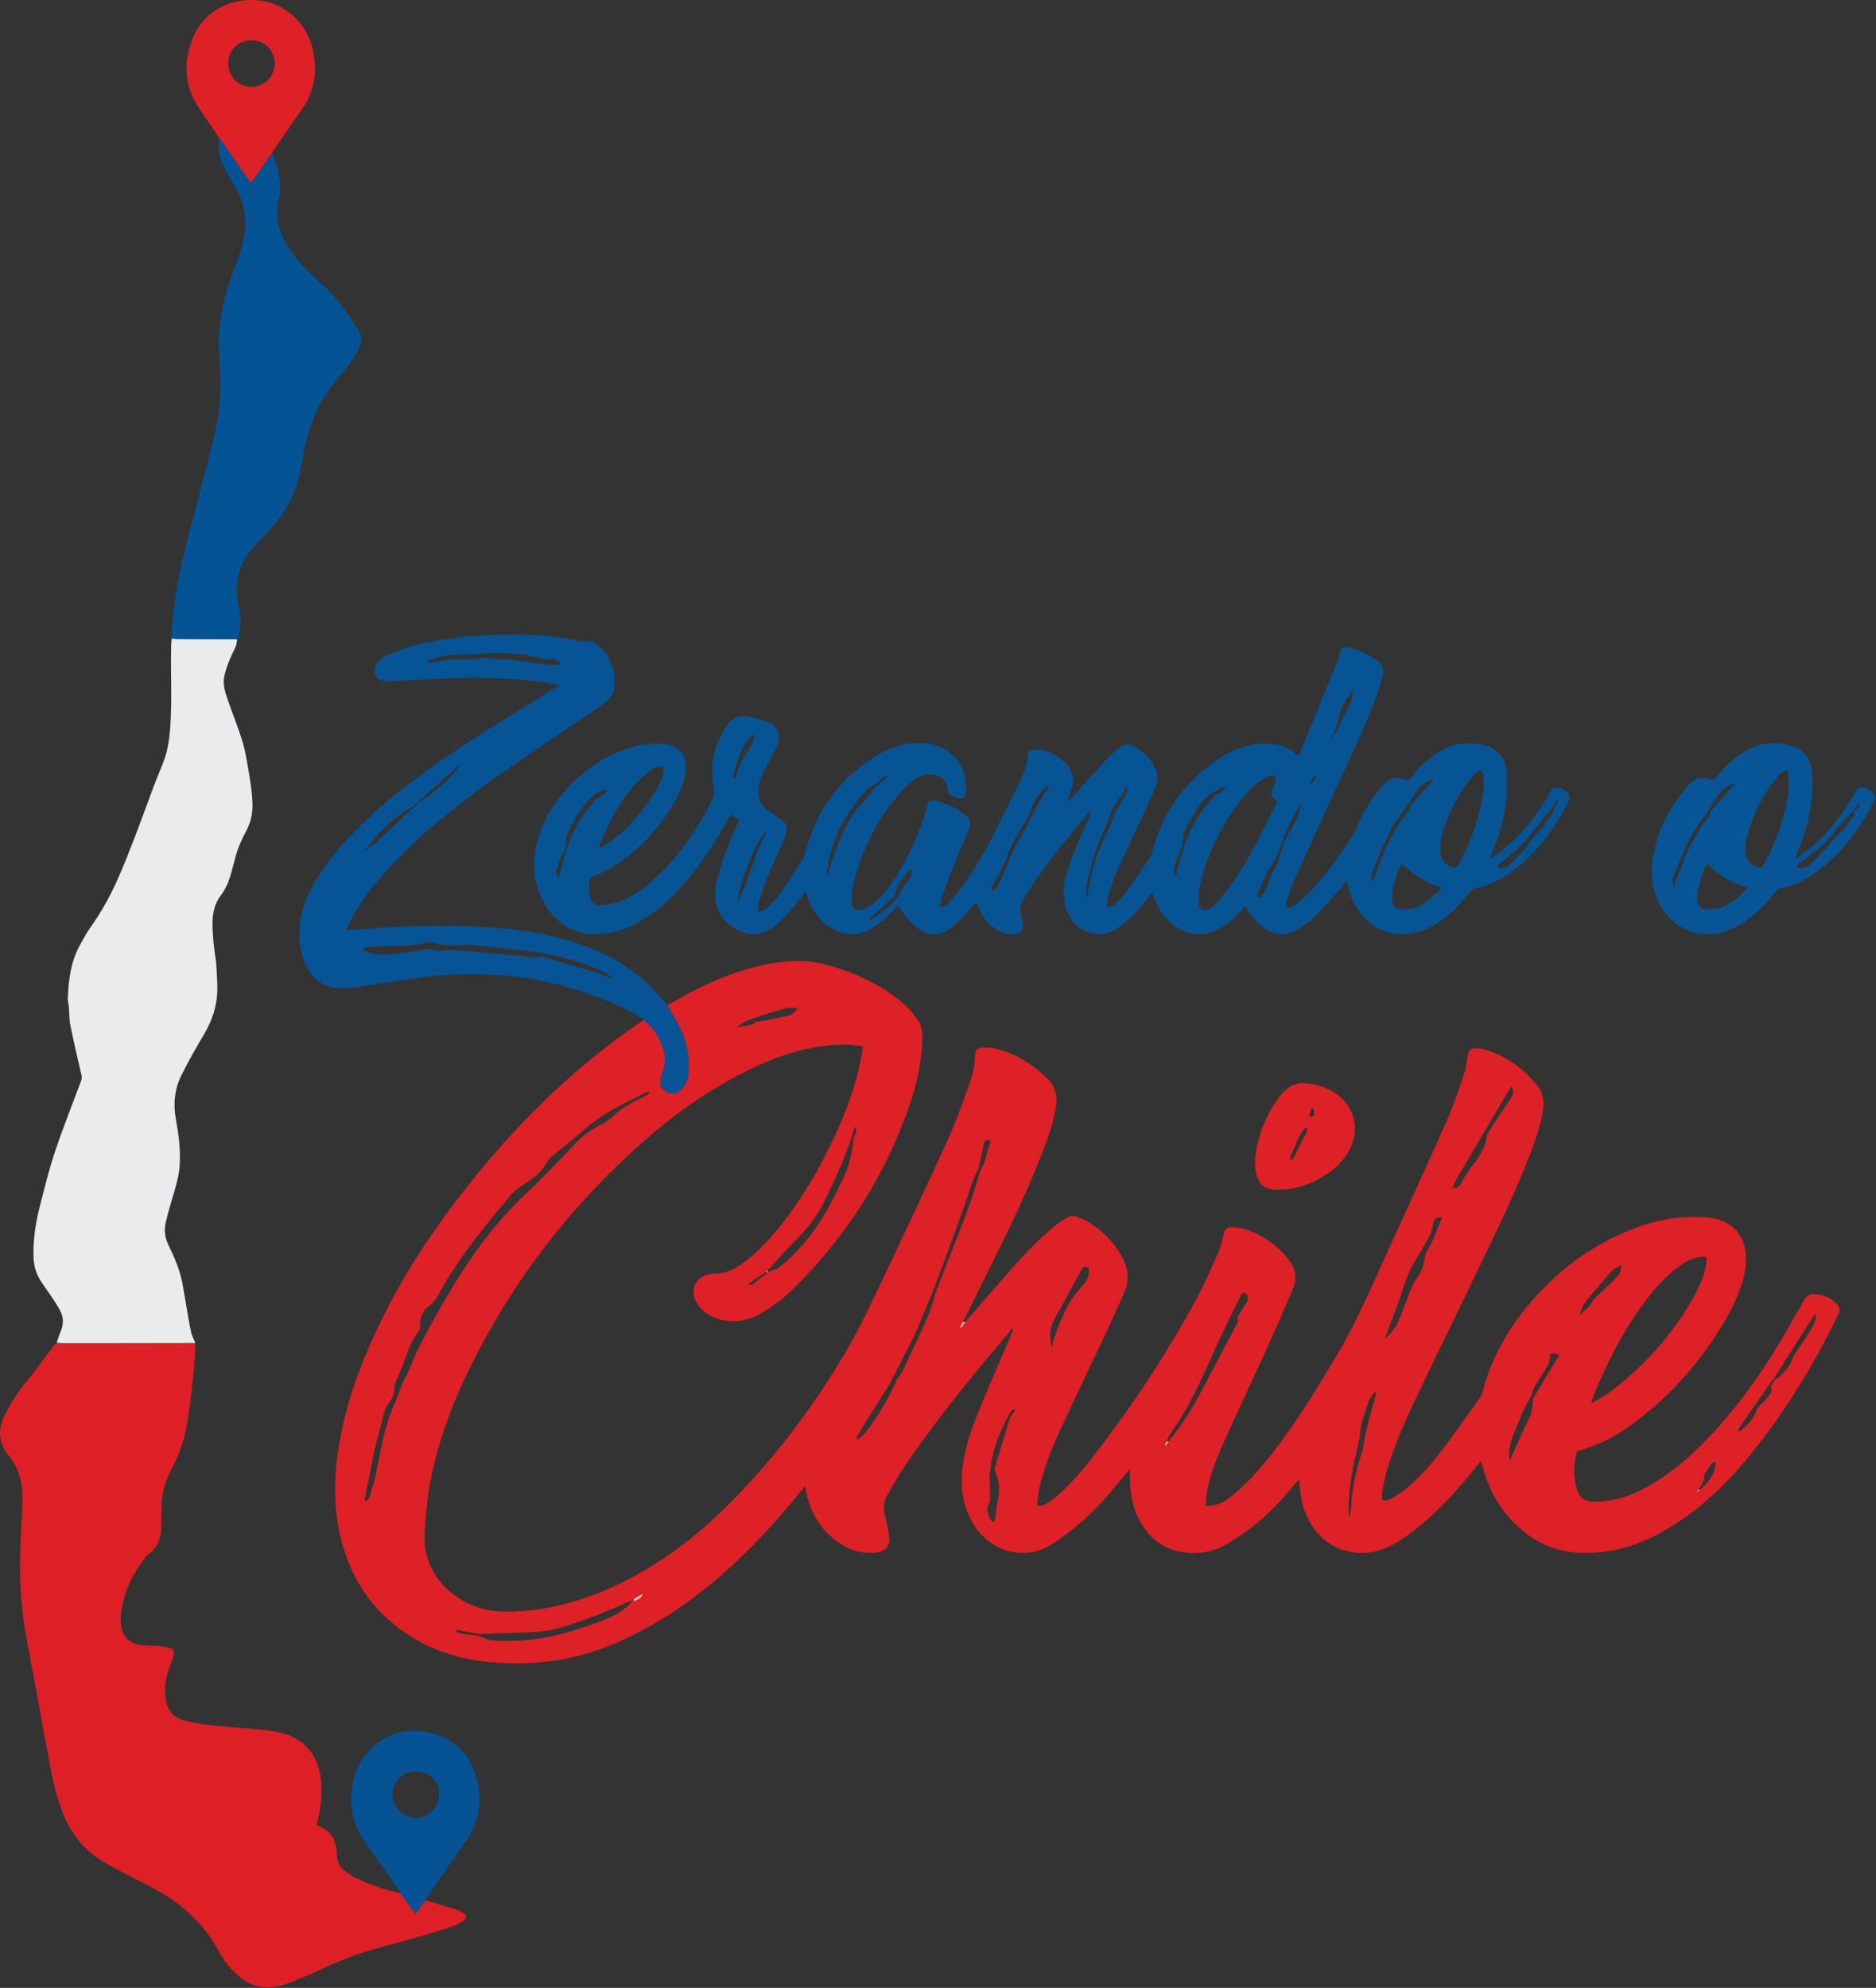 <svg xmlns="http://www.w3.org/2000/svg" width="739" height="783" viewBox="0 0 739 783" fill="none"><rect x="0" y="0" width="739" height="783" fill="#333333" stroke="none"/><g clip-path="url(#clip0_2803_881)"><path d="M667.04 589.84L667.05 589.83L666.98 589.9L667.05 589.83L667.1 589.77L667.05 589.83L667.04 589.84Z" fill="#DE2027"></path><path d="M715.57 509.82C712.81 509.5 711.79 510.17 710.38 512.62C706.23 519.82 702.22 527.11 697.78 534.12C689.64 546.98 680.46 559.07 669.57 569.78C662.57 576.66 654.92 582.65 646.11 587.06C640.6 589.82 634.78 591.38 628.61 591.54C624.39 591.65 622.2 590.1 620.99 586.07C619.55 581.26 620.08 576.46 621.09 571.76C630.89 568.71 636.36 565.97 644.43 559.9C658.8 549.08 670.35 535.74 679.47 520.28C682.11 515.8 684.34 511.11 686 506.16C687.33 502.18 688.02 498.11 687.67 493.89C687.08 486.83 682.8 481.7 676.02 480.09C674.47 479.72 672.87 479.51 671.28 479.42C662.47 478.92 653.89 480.19 645.6 483.17C628.82 489.2 614.77 499.24 603.18 512.71C594.15 523.2 587.37 534.96 583.95 548.5C583.72 549.4 583.19 550.26 582.64 551.03C578.13 557.34 573.68 563.69 569.03 569.89C564.76 575.59 560.16 581.03 554.73 585.69C552.86 587.29 550.77 588.65 548.68 589.96C547.49 590.7 546.12 591.2 544.41 590.89C544.41 589.9 544.28 588.94 544.44 588.04C544.9 585.45 545.32 582.83 546.04 580.31C548.9 570.29 553.02 560.75 557.49 551.37C566.04 533.41 574.78 515.53 583.43 497.61C590.17 483.65 596.92 469.7 602.5 455.22C604.74 449.41 606.87 443.55 607.83 437.34C608.41 433.55 607.66 430.15 605.26 427.21C600.03 420.82 593.59 416.11 585.64 413.63C584.28 413.21 582.83 412.94 581.41 412.89C579.28 412.82 578.52 413.74 578.17 415.87C577.75 418.46 577.42 421.12 576.57 423.59C574.47 429.71 572.4 435.86 569.78 441.76C561.28 460.89 552.56 479.91 543.88 498.97C538.49 510.82 533.26 522.75 526.54 533.95C518.6 547.19 510.65 560.4 501.09 572.56C496.63 578.23 491.86 583.61 486.35 588.29C484.02 590.27 481.55 592.04 478.54 592.84C477.51 593.11 476.43 593.16 474.95 593.37C475.12 591.13 475.08 589.29 475.43 587.53C476.71 581.07 479.01 574.92 481.7 568.94C487.49 556.04 493.54 543.26 499.39 530.38C502.79 522.89 506.01 515.32 509.29 507.78C511.28 503.22 510.17 499.15 507.13 495.51C502.89 490.44 497.68 486.66 491.43 484.48C489.5 483.81 487.39 483.5 485.34 483.39C483.34 483.28 482.45 484.32 482 486.14C481.39 488.61 480.91 491.16 479.89 493.46C477.07 499.8 474.28 506.18 470.97 512.26C459.79 532.8 446.96 552.28 432.81 570.89C428.26 576.88 423.48 582.68 417.97 587.83C416.34 589.35 414.55 590.71 412.72 591.99C411.64 592.75 410.39 593.39 408.68 593.1C408.68 592.3 408.59 591.52 408.7 590.76C409 588.71 409.23 586.63 409.75 584.63C411.71 577.11 414.58 569.9 417.83 562.86C423.62 550.31 429.65 537.87 435.52 525.36C438.1 519.86 440.56 514.32 442.99 508.75C445.11 503.9 444.35 499.23 441.81 494.73C438.59 489.03 434.11 484.55 428.53 481.19C427.24 480.42 425.8 479.9 424.39 479.34C422.88 478.74 421.37 478.91 420.02 479.77C418.34 480.84 416.66 481.94 415.12 483.2C409.42 487.88 404.34 493.21 399.44 498.7C396.2 502.34 392.99 506.01 389.79 509.69C386.59 513.37 383.41 517.06 380.21 520.74C379.68 521.48 379.16 522.22 378.63 522.96C378.48 522.88 378.33 522.79 378.19 522.71C378.59 522.03 379 521.34 379.4 520.66C382.79 513.78 386.16 506.89 389.59 500.02C396.92 485.37 404.1 470.65 410.05 455.37C412.51 449.04 414.9 442.69 415.98 435.93C416.68 431.57 415.62 427.84 412.49 424.74C406.69 419.01 399.92 414.91 391.94 413C390.34 412.62 388.61 412.5 386.97 412.62C384.96 412.77 384.14 413.74 384.09 415.77C384 419.74 383.1 423.56 381.76 427.23C379.17 434.36 376.7 441.56 373.57 448.46C365.45 466.35 357.07 484.14 348.64 501.89C343.84 511.99 339.19 522.15 333.52 531.83C320 554.95 303.94 576.08 284.77 594.78C273.56 605.72 261.11 615.05 247.13 622.25C233.47 629.28 219.15 633.9 203.7 634.71C198.79 634.97 193.98 634.84 189.22 633.43C178.48 630.25 166.29 620.12 167.29 603.6C167.73 596.33 168.37 589.1 169.84 581.96C172.89 567.15 178.08 553.07 184.7 539.55C201.72 504.79 224.9 474.68 253.97 449.16C266.94 437.77 281.07 428.04 296.7 420.6C307.03 415.68 317.77 412.25 329.28 411.53C332.8 411.31 336.25 411.52 340 412.2C339.38 415.43 338.91 418.5 338.19 421.5C335.67 431.96 331.63 441.87 326.91 451.5C320.31 464.98 312.45 477.66 302.3 488.8C299.06 492.36 295.55 495.62 291.54 498.3C288.57 500.29 285.41 501.72 281.71 501.61C280.85 501.58 279.96 501.78 279.11 501.97C273.78 503.16 271.54 508.49 274.47 513.12C276.66 516.58 279.75 518.84 283.78 519.77C289.15 521 294.23 520.39 299.08 517.69C304.36 514.75 309.09 511.06 313.34 506.82C334.06 486.16 349.3 462.06 358.64 434.28C361.46 425.9 363.21 417.32 363.37 408.44C363.42 405.69 362.75 403.15 361.1 401.02C359.49 398.95 357.75 396.92 355.77 395.21C347.53 388.07 337.84 383.66 327.49 380.52C319.89 378.22 312.22 378.02 304.49 379.37C289.47 381.99 275.89 388.25 262.91 396C264.69 399.2 266.69 402.3 268.19 405.62C270.55 410.84 271.68 416.37 271.33 422.14C271.17 424.77 270.36 427.16 268.48 429.06C266.36 431.19 263.51 431.21 261.45 429.21C260.6 428.39 260.05 427.42 260.22 426.23C260.41 424.9 260.53 423.5 261.05 422.29C262.17 419.67 262.29 417.01 261.63 414.33C260.37 409.22 257.75 404.95 253.53 401.72C249.95 404.27 246.32 406.75 242.79 409.38C222.1 424.82 203.95 442.87 187.67 462.86C173.85 479.83 161.46 497.75 151.58 517.33C142.65 535.05 135.6 553.41 132.93 573.22C131.48 584 131.57 594.73 134.12 605.38C138.18 622.37 147.36 635.67 162.31 644.86C171.97 650.8 182.53 653.81 193.78 654.77C209.9 656.14 225.5 654.2 240.53 648.04C256.68 641.42 270.97 631.88 284.1 620.49C295.68 610.45 305.93 599.15 315.57 587.28C316.04 586.7 316.53 586.15 317.19 585.38C317.46 586.84 317.59 587.87 317.84 588.88C319.8 596.89 323.98 603.42 330.94 607.96C335.21 610.75 339.91 612.13 345.06 611.53C349.09 611.06 350.88 608.73 350.21 604.78C349.77 602.18 349.37 599.56 348.65 597.04C347.78 593.98 348.2 591.15 349.74 588.51C352.23 584.23 354.68 579.91 357.49 575.84C369.81 557.99 383.53 541.22 397.57 524.7C397.93 524.28 398.18 523.77 398.49 523.31C398.69 523.45 398.9 523.6 399.1 523.74C398.79 524.52 398.49 525.3 398.17 526.07C393.86 536.21 389.4 546.3 385.27 556.52C382.4 563.63 379.88 570.92 379.07 578.61C378.2 586.77 379.51 594.57 384.23 601.51C390.68 611 403.48 615.19 414.4 608.24C418.16 605.85 421.74 603.11 425.14 600.23C431.81 594.58 437.46 587.92 442.98 581.17C443.55 580.47 444.15 579.81 445.11 578.71C445.11 580.06 445.11 580.76 445.11 581.46C445.12 586.7 445.69 591.85 447.82 596.7C451.22 604.43 456.81 609.66 465.28 611.26C471.56 612.45 477.61 611.4 483.13 608.26C486.86 606.14 490.43 603.66 493.83 601.02C499.92 596.3 505.06 590.58 510.02 584.7C510.48 584.15 510.79 583.35 511.83 583.16C511.93 584.41 512 585.52 512.1 586.62C512.47 590.55 513.34 594.36 515.1 597.91C518.57 604.88 523.89 609.61 531.68 611.2C537.2 612.33 542.48 611.5 547.53 609.01C551.65 606.98 555.3 604.27 558.84 601.39C567.63 594.23 575.11 585.82 582.15 576.98C582.51 576.53 582.94 576.12 583.47 575.55C583.73 576.51 583.92 577.2 584.1 577.89C586.12 585.42 589.56 592.22 594.75 598.05C603.04 607.36 613.35 612.06 625.94 611.69C635.48 611.41 644.35 608.89 652.76 604.45C666.12 597.4 677.21 587.59 686.88 576.14C701.87 558.39 713.96 538.76 724.07 517.88C724.97 516.03 724.82 515.01 723.44 513.53C721.32 511.26 718.61 510.17 715.59 509.82H715.57ZM650.36 509.61C653.57 505.61 657.14 501.95 661.27 498.88C663.87 496.95 666.67 495.48 669.94 495.05C671.93 494.79 672.53 495.22 672.21 497.24C671.87 499.43 671.41 501.67 670.57 503.71C669.26 506.87 667.78 510 666.04 512.94C658.38 525.87 648.52 536.9 636.83 546.3C633.84 548.7 630.63 550.76 627.22 552.51C627.1 552.39 626.97 552.28 626.85 552.16C627.3 550.99 627.72 549.8 628.2 548.64C633.93 534.69 640.87 521.41 650.37 509.6L650.36 509.61ZM625.51 511.65C628.23 508.32 631.05 505.06 633.86 501.8C634.53 501.02 635.3 500.29 636.12 499.68C636.77 499.2 637.58 498.94 638.6 498.45C638.72 500.51 637.96 501.82 636.94 502.91C635.15 504.83 633.21 506.61 631.35 508.47C629.82 509.99 627.98 511.09 626.9 513.2C626.01 514.94 624.16 516.18 622.37 518.02C622.83 515.18 624.1 513.36 625.49 511.66L625.51 511.65ZM573.39 465.13C575.53 461.39 577.72 457.68 579.91 453.96C584.03 446.96 588.16 439.96 592.29 432.96C593.25 431.33 594.27 429.73 595.4 427.88C596.46 429.62 596.16 431.04 595.33 432.33C593.56 435.08 591.69 437.75 589.88 440.47C588.69 442.26 587.5 444.06 586.38 445.9C585.97 446.57 585.6 447.36 585.54 448.12C585.32 451.22 583.58 453.68 582.18 456.25C581.35 457.77 580 459 579 460.44C577.84 462.11 576.65 463.79 575.78 465.61C575.09 467.05 574.28 467.96 572.16 467.98C572.64 466.83 572.92 465.92 573.38 465.12L573.39 465.13ZM546.1 525.68C548.43 519.32 551.13 513.06 552.99 506.57C554.51 501.3 557.3 496.85 560.05 492.29C562.06 488.95 564.21 485.67 564.68 481.63C564.86 480.12 565.69 479.65 568.1 479.39C566.2 483.98 564.82 488.48 562.26 492.49C561.56 493.59 561.21 495 561.03 496.32C560.63 499.26 559.47 501.78 557.64 504.1C556.78 505.18 556.28 506.58 555.75 507.89C553.91 512.47 552.33 517.16 550.26 521.63C549.26 523.79 547.39 525.55 545.62 527.37C545.77 526.81 545.89 526.24 546.09 525.69L546.1 525.68ZM545.41 528.04L545.51 528.12L545.4 528.18V528.04H545.41ZM414.07 522.83C414.34 521.84 414.74 520.86 415.23 519.95C418.79 513.36 422.38 506.79 425.99 500.22C426.73 498.88 426.79 498.92 428.86 499.17C429.15 501.95 428.67 504.1 426.64 506.21C423.45 509.54 420.86 513.43 418.96 517.69C417.76 520.38 416.65 523.11 415.63 525.88C415.06 527.42 414.75 529.07 414.24 531.01C413.84 528.12 413.35 525.49 414.08 522.83H414.07ZM336.2 448.46C336 450.13 335.95 451.82 335.58 453.45C334.98 456.09 334.47 458.81 333.39 461.26C331.23 466.15 328.89 470.98 326.31 475.67C321.46 484.5 315.33 492.35 307.5 498.78C306.69 499.45 305.93 500.02 304.8 500.16C303.97 500.27 303.2 500.84 302.4 501.21L302.37 501.24C302.37 501.24 302.31 501.31 302.31 501.32C300.27 502.93 298.25 504.58 296.16 506.13C295.91 506.32 295.29 506.02 294.54 505.89C296.56 504.53 298.36 503.31 300.12 502.13C300.7 501.74 301.28 501.34 301.86 500.95C302.03 500.79 302.21 500.63 302.38 500.47C304.89 497.69 307.38 494.9 309.91 492.15C311.15 490.8 312.48 489.53 313.76 488.22C318.07 483.83 321.83 479.14 324.61 473.49C327.96 466.69 331.15 459.85 333.81 452.76C334.43 451.12 334.99 449.46 335.58 447.81C335.92 446.54 336.25 445.27 336.59 444C336.77 444.04 336.96 444.07 337.14 444.11C337.63 445.67 336.72 447.04 336.18 448.46H336.2ZM296.24 401.27C300.09 399.96 303.97 398.74 307.87 397.59C309.23 397.19 310.68 397.03 312.1 396.89C312.67 396.83 313.27 397.11 314.06 397.28C313.05 399.15 311.5 399.83 309.9 400.21C306.64 400.97 303.34 401.54 300.05 402.17C298.91 402.39 297.68 402.2 296.79 403.31C296.51 403.65 295.76 403.62 295.22 403.74C293.75 404.05 292.27 404.35 290.35 404.75C292.21 402.7 294.25 401.97 296.25 401.29L296.24 401.27ZM159.73 542.49C157.96 545.69 157.12 549.2 155.6 552.49C151.7 560.92 150.12 570.06 148.37 579.13C147.77 582.26 146.83 585.33 145.93 588.39C145.61 589.48 145.26 590.67 143.84 591.44C143.78 590.95 143.67 590.67 143.72 590.42C145.68 580.87 147.19 571.23 149.96 561.86C150.54 559.88 150.86 557.82 151.46 555.85C151.78 554.81 152.32 553.77 153 552.92C154.57 550.97 155.51 548.87 155.35 546.32C155.32 545.8 155.48 545.22 155.69 544.73C156.78 542.08 158.04 539.5 159.01 536.81C160.62 532.37 162.13 527.91 165.08 524.11C165.38 523.73 165.54 523.09 165.49 522.6C165.07 518.75 166.9 515.96 169.74 513.74C170.91 512.82 171.69 511.75 172.39 510.48C176.91 502.27 182.13 494.51 187.88 487.12C192.3 481.44 196.91 475.92 201.5 470.38C202.3 469.42 203.36 468.65 204.38 467.91C206.32 466.5 208.37 465.24 210.27 463.79C212.38 462.18 214.09 460.2 215.44 457.87C216.06 456.8 216.98 455.85 217.94 455.05C221.85 451.77 225.93 448.67 229.76 445.3C233.5 442 237.51 439.12 241.88 436.75C245.88 434.58 249.96 432.56 254.02 430.5C254.48 430.27 255.01 430.19 255.51 430.03C255.63 430.24 255.75 430.46 255.87 430.67C255.16 431.09 254.48 431.56 253.74 431.92C249.95 433.81 246.12 435.64 242.84 438.39C242.05 439.06 241.36 439.85 240.55 440.49C239.49 441.31 238.43 442.2 237.23 442.77C233.3 444.66 229.85 447.08 226.81 450.28C220.15 457.28 213.41 464.23 206.42 470.9C194.91 481.86 185.73 494.5 177.57 508.1C172.75 516.13 168.18 524.25 164.09 532.65C162.52 535.88 161.45 539.36 159.72 542.49H159.73ZM248.58 631.36C245.29 634.76 241.27 636.8 237.05 638.44C236.28 638.74 235.51 639.02 234.73 639.3C233.56 639.72 232.39 640.12 231.21 640.52C224.19 642.93 217.08 644.94 209.66 645.75C204.09 646.36 198.54 646.64 192.97 645.95C192.51 645.89 192.06 645.74 191.63 645.58C190.53 645.18 189.44 644.76 188.35 644.34C185.93 644 183.52 643.64 181.1 643.32C180.22 643.2 179.59 642.96 179.98 641.94C182.82 642.51 185.56 643.06 188.29 643.61C195.3 643.38 202.31 643.18 209.32 642.9C213.54 642.73 217.64 642.1 221.75 640.85C230.77 638.11 239.46 634.6 248.02 630.71C248.28 630.68 248.55 630.66 248.81 630.63C248.73 630.87 248.65 631.12 248.57 631.36H248.58ZM249.71 630.66C249.53 630.64 249.34 630.61 249.16 630.59C249.33 630.34 249.49 630.09 249.66 629.84L253.18 627.78C252.63 629.67 251.12 630.1 249.71 630.66ZM368.95 508.06C368.86 508.28 368.75 508.5 368.69 508.73C366.08 519.47 360.46 528.95 356.1 538.96C355.54 540.26 354.58 541.39 353.82 542.59C353.57 542.98 353.27 543.36 353.1 543.79C350.28 550.53 346.41 556.68 342.22 562.63C341.27 563.99 340.01 565.13 338.83 566.32C338.55 566.61 338.04 566.67 337.2 567C337.6 566.12 337.76 565.64 338.02 565.2C339.53 562.66 341.02 560.11 342.59 557.6C344.28 554.9 346.08 552.25 347.77 549.55C348.87 547.79 349.97 546.02 350.92 544.18C354.07 538.09 357.23 532.01 360.24 525.85C361.74 522.78 362.91 519.54 364.23 516.38C365.55 513.22 366.95 510.09 368.18 506.9C370.08 501.99 371.89 497.04 373.69 492.09C376.44 484.51 379.24 476.95 381.82 469.32C382.76 466.53 383.61 463.74 385.05 461.15C385.46 460.4 385.65 459.51 385.84 458.66C386.4 456.1 386.91 453.52 387.45 450.95C387.55 450.5 387.66 450.13 387.8 449.84C387.87 449.7 387.95 449.57 388.04 449.47C388.04 449.47 388.05 449.47 388.05 449.46C388.22 449.26 388.42 449.13 388.66 449.07C389.03 448.97 389.5 449.03 390.11 449.22C390.14 449.34 390.2 449.47 390.21 449.58C390.21 449.62 390.21 449.65 390.2 449.68C388.71 453.35 388.47 457.46 386.24 460.88C386.07 461.14 386 461.47 385.91 461.77C382.71 473.68 377.94 485.01 373.49 496.47C371.99 500.34 370.46 504.2 368.95 508.06ZM397.9 558.26C395.98 564.6 394.06 570.93 392.15 577.28C391.88 578.18 391.58 579 392.1 580.03C394.08 583.95 393.77 588.13 392.87 592.21C392.51 593.86 392.35 595.48 392.17 597.13C392.09 597.89 391.87 598.64 391.67 599.59C391.09 599.31 390.6 599.24 390.45 598.98C389.22 596.77 388.18 594.52 389.66 592C389.82 591.73 390.01 591.41 390.01 591.12C390.01 588.7 390.05 586.28 389.89 583.87C389.8 582.52 389.53 581.27 390 579.89C390.41 578.71 390.27 577.36 390.48 576.1C391.54 569.73 393.92 563.83 397.02 558.2C397.44 557.35 397.79 556.45 398.31 555.67C398.53 555.34 399.12 555.26 399.54 555.07C399.65 555.2 399.75 555.34 399.86 555.47C399.21 556.41 398.55 557.34 397.9 558.28V558.26ZM460.31 567.77C459.97 568.29 459.64 568.8 459.3 569.32C459.17 569.27 459.05 569.22 458.92 569.18C459.12 568.7 459.32 568.21 459.52 567.73C460.14 566.53 460.63 565.23 461.42 564.15C468.17 554.75 472.93 544.32 477.55 533.78C480.88 526.19 484.67 518.81 488.26 511.33C488.33 511.19 488.41 511.05 488.5 510.91C489 510.17 489.15 508.91 490.5 509.36C491.49 509.69 491.89 511.5 491.22 512.68C490.39 514.14 489.45 515.53 488.59 516.96C488 517.95 487.08 518.8 487.65 520.21C487.8 520.58 487.34 521.24 487.09 521.72C482.18 531.04 477.32 540.38 472.33 549.65C468.89 556.05 464.99 562.18 460.31 567.77ZM541.79 550.08C540.63 554.4 539.37 558.69 538.3 563.03C537.48 566.35 537.17 569.82 536.14 573.07C533.95 580.04 532.51 587.12 532.16 594.42C532.1 595.67 531.65 596.9 531.38 598.15C530.88 589.46 532.18 581 534.21 572.56C535.01 569.24 535.84 565.81 536.03 562.32C536.09 561.3 536.41 560.28 536.72 559.3C537.49 556.86 538.35 554.45 539.14 552.03C539.7 550.31 540.86 549.04 542.28 547.87C542.12 548.61 541.98 549.35 541.78 550.08H541.79ZM612.98 535.83C610.09 540.6 607.16 545.35 604.33 550.15C603.87 550.93 603.71 551.98 603.69 552.91C603.63 555.36 602.97 557.62 601.87 559.79C600.97 561.57 600.05 563.34 599.23 565.16C597.66 568.62 596.16 572.12 594.65 575.53C594.23 572.33 594.61 569.03 595.87 565.86C597.34 562.15 598.86 558.47 600.44 554.81C600.97 553.58 601.77 552.46 602.43 551.28C602.74 550.72 603.14 550.17 603.27 549.57C604.11 545.79 606.66 542.95 608.54 539.75C609.58 537.97 610.81 536.28 610.53 534.03C610.51 533.83 610.72 533.61 610.99 533.08C612.06 533.23 613.05 533.37 614.29 533.55C613.75 534.5 613.38 535.18 612.98 535.84V535.83ZM667.05 589.83L666.98 589.89L667.04 589.84L667.1 589.76L667.05 589.83ZM672.95 583.44C672.61 583.86 672.25 584.27 671.88 584.67C671.13 585.47 670.32 586.24 669.48 586.99C669.3 587.1 669.12 587.2 668.94 587.31C668.71 587.56 668.48 587.81 668.25 588.06C668.17 588.17 668.09 588.29 668.02 588.4C667.97 588.52 667.93 588.63 667.88 588.75C667.91 588.62 667.94 588.49 667.97 588.37C668.06 588.27 668.16 588.17 668.25 588.07C668.49 587.72 668.73 587.37 668.97 587.02C668.99 586.86 669.07 586.75 669.22 586.69C669.95 585.13 671.09 583.73 671.26 581.95C671.28 581.7 671.29 581.44 671.26 581.16C671.24 580.9 671.52 580.62 671.68 580.36C672.28 579.43 672.92 578.53 673.5 577.59C674.04 576.71 674.48 575.74 675.77 575.8C675.79 578.91 674.63 581.33 672.94 583.44H672.95ZM698.77 544.02C698.16 545 697.23 545.8 697.84 547.26C698.06 547.8 697.6 548.84 697.14 549.4C695.94 550.88 694.6 552.26 693.25 553.61C692.57 554.29 692.1 554.96 691.75 555.92C690.59 559.08 688.29 561.43 685.73 563.52C685.49 563.72 685.01 563.62 684.38 563.69C684.76 563.05 684.98 562.64 685.24 562.26C689.46 556.15 693.69 550.05 697.92 543.95C698.14 543.63 698.44 543.36 698.7 543.06C698.88 543.14 699.06 543.23 699.25 543.31C699.09 543.54 698.94 543.78 698.78 544.01L698.77 544.02ZM715.28 519.42C714.8 520.76 714.34 522.15 713.59 523.36C711.62 526.55 709.48 529.64 707.45 532.8C706.86 533.72 706.32 534.68 705.91 535.69C704.56 538.98 702.2 541.32 699.44 543.33C699.25 543.17 699.06 543.01 698.87 542.85C704.17 534.52 709.47 526.19 714.76 517.86C714.9 517.89 715.04 517.93 715.18 517.96C715.22 518.46 715.43 519.01 715.28 519.44V519.42Z" fill="#DE2027"></path><path d="M668.01 588.4C668.09 588.29 668.17 588.17 668.24 588.06C668.16 588.17 668.08 588.29 668.01 588.4Z" fill="#DE2027"></path><path d="M523.73 292.97L523.72 292.98L523.73 292.97Z" fill="#075495"></path><path d="M523.6 293.26C523.64 293.16 523.68 293.06 523.73 292.96C523.69 293.06 523.65 293.15 523.61 293.25C523.59 293.29 523.56 293.33 523.54 293.36C523.56 293.33 523.58 293.29 523.61 293.25L523.6 293.26Z" fill="#075495"></path><path d="M223.15 310.92C217.22 317.49 212.85 324.96 211.1 333.76C209.31 342.75 210.78 351.14 216.27 358.58C220.94 364.91 227.26 368.18 235.24 367.94C240.1 367.79 244.71 366.66 249.09 364.51C257.88 360.19 264.93 353.78 271.05 346.26C277.07 338.87 282.33 330.95 286.85 322.55C287.17 321.95 287.55 321.38 287.96 320.69C289.15 321.53 290.17 322.25 291.22 322.99C290.8 323.92 290.49 324.65 290.16 325.37C287.33 331.47 284.9 337.71 283.06 344.18C282.18 347.27 281.48 350.4 281.76 353.63C282.29 359.78 285.63 364.05 291.08 366.59C296.3 369.02 301.15 368.15 305.57 364.42C309.27 361.3 312.42 357.71 315.29 353.86C315.89 353.05 316.49 352.24 317.28 351.18C317.68 352.23 317.95 352.95 318.22 353.68C319.87 358.12 322.26 362.06 326.24 364.77C331.81 368.57 337.59 369.18 343.55 365.58C347.01 363.49 349.91 360.75 352.65 357.83C353.05 357.4 353.52 357.02 354.03 356.54C354.39 357.23 354.64 357.73 354.91 358.22C356.68 361.44 359.14 364.03 362.19 366.05C366.1 368.64 370.24 368.61 374.06 365.91C377.48 363.49 380.22 360.35 382.9 357.16C383.42 356.54 383.74 355.63 384.76 355.53C386.01 359.63 388.16 363.02 391.61 365.48C394.09 367.25 396.83 368.25 399.94 367.83C402.4 367.5 403.3 366.32 402.93 363.9C402.7 362.4 402.47 360.89 402.05 359.44C401.58 357.84 401.91 356.43 402.71 355.08C403.98 352.95 405.21 350.8 406.58 348.74C413.14 338.87 420.75 329.8 428.36 320.74C428.63 320.41 429.04 320.2 429.78 319.63C429.74 319.55 429.69 319.46 429.67 319.37C429.67 319.33 429.77 319.27 429.82 319.23C429.86 319.32 429.93 319.42 429.95 319.53C429.95 319.57 429.86 319.63 429.81 319.69C429.81 319.68 429.8 319.66 429.79 319.65C429.51 320.6 429.41 321.12 429.21 321.59C428.45 323.35 427.63 325.08 426.86 326.84C424.17 332.99 421.52 339.15 419.81 345.67C418.9 349.14 418.8 352.61 419.53 356.12C420.93 362.88 425.84 367.44 432.25 367.91C435.63 368.16 438.51 366.9 441.16 364.97C445.4 361.87 448.84 357.99 452.01 353.85C452.57 353.11 453.16 352.39 453.89 351.46C454.32 352.59 454.62 353.41 454.93 354.22C456.59 358.59 459.16 362.31 463.08 364.92C468.52 368.55 474.21 369.05 480.07 365.95C483.58 364.09 486.44 361.42 489.1 358.52C489.57 358 489.94 357.39 490.55 356.54C492.46 360.41 494.81 363.17 497.81 365.39C501.97 368.47 506.38 368.88 510.82 366.26C513.42 364.73 515.98 362.96 518.09 360.84C522.03 356.88 525.62 352.58 529.36 348.43C529.75 348 530.16 347.59 530.73 346.98C531.36 351.23 532.6 354.93 534.79 358.25C538.49 363.85 543.67 367.11 550.38 367.81C556.57 368.45 562.04 366.5 567.07 363.04C571.65 359.88 575.54 355.99 578.87 351.54C579.62 350.53 580.44 349.93 581.75 349.71C585.16 349.13 588.33 347.78 591.33 346.06C597.3 342.64 602.27 338.05 606.69 332.82C611.05 327.67 614.73 322.07 617.78 316.06C618.15 315.33 618.55 314.27 618.29 313.63C617.43 311.55 615.62 310.53 613.44 310.19C611.59 309.9 611.01 311.33 610.3 312.6C606.09 320.12 600.89 326.89 594.5 332.68C592.39 334.59 589.93 336.13 587.63 337.84C587.44 337.9 587.25 337.95 587.06 338.01C587.11 337.76 587.16 337.52 587.21 337.27C587.68 336.04 588.17 334.82 588.66 333.59C589.14 332.36 589.61 331.13 590.03 329.89C592.79 321.79 594.12 313.45 593.62 304.89C593.26 298.68 590.23 294.88 584.48 293.49C579.21 292.21 574.04 292.5 569.07 294.97C564.09 297.44 560.09 301.04 556.62 305.29C556.07 305.96 555.52 306.62 555.01 307.23C554.04 307.04 553.24 306.95 552.48 306.72C548.94 305.65 546.37 307.34 544.28 309.82C540.45 314.36 537.31 319.36 534.94 324.83C534.43 326 534 327.23 533.32 328.3C528.32 336.12 523.1 343.79 516.77 350.62C514.93 352.6 512.81 354.33 510.71 356.05C509.63 356.93 508.33 357.59 506.46 357.39C506.69 356.17 506.75 355.07 507.1 354.07C508.14 351.13 509.13 348.17 510.42 345.34C517.39 329.99 524.42 314.67 531.48 299.36C535.63 290.36 539.79 281.37 543.02 271.99C543.72 269.96 544.18 267.84 544.72 265.76C545.29 263.57 544.56 261.88 542.79 260.51C539.52 257.98 535.94 256.11 531.9 255.19C531.36 255.07 530.8 254.98 530.24 254.98C528.72 254.98 528.35 255.34 527.91 256.81C527.36 258.64 526.86 260.51 526.14 262.28C521.53 273.6 516.86 284.89 512.21 296.19C511.98 296.74 511.67 297.24 511.32 297.91C506.53 292.98 500.72 292.38 494.54 293.19C489.11 293.9 484.22 296.08 479.76 299.11C466.69 307.99 457.98 320.04 453.93 335.39C453.71 336.23 453.47 337.12 453 337.83C449.74 342.66 446.48 347.5 443.08 352.23C442.02 353.7 440.6 354.93 439.23 356.16C438.43 356.88 437.5 357.58 435.91 357.19C436.13 355.71 436.16 354.19 436.6 352.79C437.57 349.67 438.52 346.51 439.86 343.53C443.59 335.22 447.53 327.01 451.35 318.74C452.76 315.7 454.11 312.62 455.4 309.53C456.35 307.27 456.14 304.99 455.12 302.78C453.23 298.7 450.22 295.74 446.2 293.75C444.45 292.88 442.79 292.96 441.29 294.25C439.59 295.7 437.81 297.09 436.29 298.72C431.71 303.63 427.25 308.65 422.74 313.62C422.23 314.18 421.72 314.73 421.21 315.28C421.04 315.18 420.87 315.08 420.7 314.97C421.17 313.57 421.64 312.18 422.1 310.77C423.44 306.7 422.51 303.23 419.4 300.3C417.27 298.3 414.88 296.69 412.08 295.88C410.57 295.44 408.95 295.24 407.37 295.23C405.66 295.21 404.99 295.85 404.89 297.51C404.66 301.36 403.21 304.82 401.56 308.2C398.23 315.02 394.78 321.78 391.43 328.6C387.9 335.79 383.76 342.62 379.1 349.13C377.48 351.4 375.6 353.49 373.75 355.58C372.98 356.45 372.09 357.32 370.37 357.22C370.68 355.58 370.78 353.96 371.3 352.51C372.97 347.85 374.75 343.23 376.59 338.64C378.2 334.64 380.03 330.73 381.61 326.72C382.73 323.88 382.37 322.82 380.03 320.85C376.71 318.07 372.82 316.46 368.66 315.46C368.2 315.35 367.71 315.37 367.23 315.38C366.14 315.4 365.42 315.83 365.28 317.04C365.18 317.91 365.01 318.79 364.74 319.61C361.31 330.07 356.88 340.05 350.45 349.03C348.7 351.48 346.55 353.7 344.31 355.72C343 356.9 341.23 357.72 339.52 358.29C337.16 359.07 335.74 358.08 335.57 355.61C335.44 353.71 335.44 351.73 335.84 349.89C338.9 335.71 345.18 323.09 354.68 312.13C356.39 310.16 358.51 308.51 360.59 306.9C362.63 305.32 365.06 304.88 367.63 305.21C370.95 305.64 373.03 307.65 373.23 311C373.3 312.14 373.7 312.83 374.62 313.27C375.48 313.69 376.36 314.12 377.27 314.34C379.39 314.83 379.92 314.42 380.32 312.21C382.04 302.71 374.84 293.68 364.93 292.79C358.33 292.2 352.18 293.64 346.53 296.95C331.43 305.76 321.7 318.7 317.22 335.61C316.98 336.53 316.75 337.51 316.25 338.29C313.38 342.81 310.53 347.34 307.48 351.74C306.08 353.76 304.29 355.52 302.56 357.29C301.63 358.24 300.51 359.05 298.98 358.94C298.35 357.71 298.51 356.5 298.88 355.39C300.08 351.75 301.23 348.09 302.68 344.55C304.46 340.19 306.54 335.95 308.44 331.64C308.98 330.41 309.43 329.1 309.71 327.79C310.16 325.64 309.53 323.83 307.61 322.6C306.13 321.65 304.65 320.71 303.16 319.77C299.38 317.38 298.27 313.87 298.88 309.63C299.35 306.39 300.99 303.63 302.48 300.8C303.63 298.61 304.87 296.46 305.95 294.23C308.03 289.92 307.03 286.92 302.81 284.64C300.16 283.21 297.26 282.72 294.33 282.25C290.71 281.66 288.06 283.09 286.16 286C281.21 293.56 279.32 301.76 281.34 310.67C281.59 311.76 281.51 312.62 281.06 313.63C276.61 323.75 270.57 332.82 263.1 340.96C258.48 346 253.4 350.47 247.3 353.68C244.07 355.38 240.65 356.4 236.99 356.54C234.28 356.65 233.02 355.7 232.34 353.04C231.67 350.43 231.83 347.84 232.47 345.72C235.44 344.35 238.19 343.39 240.62 341.92C253 334.41 262.09 323.9 268.22 310.83C269.09 308.97 269.65 306.92 270.04 304.89C271.37 297.95 267.67 293.3 260.61 292.94C256.99 292.75 253.42 293.15 249.92 294.08C239.23 296.9 230.45 302.83 223.13 310.96L223.15 310.92ZM591.09 339.93C593.34 338.01 595.65 336.17 597.88 334.24C599.97 332.43 601.76 330.36 603.4 328.09C605.87 324.66 608.68 321.49 611.35 318.21C612 317.15 612.65 316.09 613.36 314.92C613.82 315.747 613.43 316.86 612.19 318.26C611.93 320.15 610.96 321.63 609.67 322.99C609.04 323.66 608.66 324.58 608.17 325.39C608.01 325.66 607.94 326.04 607.71 326.21C604.76 328.38 602.91 331.47 600.76 334.32C600 335.33 599.01 336.17 598.12 337.08C597.51 337.7 596.74 338.23 596.29 338.95C594.87 341.19 592.84 342.09 590.21 342.03C589.54 340.92 590.48 340.44 591.09 339.93ZM566.98 350.96C564.84 352.74 562.77 354.63 560.47 356.18C557.96 357.87 555.03 358.42 552 358.18C549.75 358 548.74 357.01 548.41 354.75C548.32 354.12 548.29 353.47 548.34 352.84C548.69 348.41 550.26 344.33 552.05 339.95C556.62 344.7 561.77 347.79 567.9 349.58C567.54 350.12 567.34 350.64 566.97 350.96H566.98ZM567.93 329.58C570.16 320.78 574.25 312.89 580.02 305.89C580.85 304.88 581.98 304.12 583.1 303.13C584.43 304.5 584.42 305.81 584.47 307.06C584.64 310.92 583.98 314.7 583.1 318.44C581.18 326.65 578.08 334.39 573.89 341.66C570.64 341.75 568.65 340.33 567.74 337.39C566.93 334.76 567.28 332.12 567.92 329.58H567.93ZM540.32 344.22C540.94 342.43 541.64 340.66 542.37 338.91C543.23 336.86 544.08 334.8 545.06 332.8C546.67 329.52 547.96 325.96 550.15 323.12C553.13 319.25 555.76 315.2 558.33 311.07C559.53 309.14 562.78 307.06 564.9 306.85C563.82 308.1 562.9 309.2 561.94 310.27C560.03 312.4 558.07 314.5 556.19 316.66C555.75 317.17 555.56 317.89 555.23 318.5C554.97 318.99 554.76 319.52 554.42 319.94C548.44 327.39 544.67 335.96 541.69 344.93C541.47 345.59 541.21 346.23 540.87 347.13C539.7 346.05 540.03 345.08 540.33 344.2L540.32 344.22ZM523.57 293.23C523.62 293.14 523.67 293.06 523.72 292.97C524.3 291.61 524.88 290.24 525.47 288.88C526.34 286.07 527.21 283.27 528.07 280.46C528.92 277.69 530.22 275.16 532.1 272.94C532.34 272.66 532.64 272.43 533.11 271.99C533.07 274.28 532.45 276.07 531.55 277.83C529.53 281.79 527.59 285.79 525.61 289.78C524.98 290.85 524.35 291.91 523.72 292.98C523.68 293.08 523.64 293.18 523.59 293.28C523.57 293.32 523.54 293.36 523.52 293.39C523.5 293.49 523.48 293.54 523.52 293.39C523.47 293.48 523.44 293.52 523.52 293.39C523.47 293.47 523.44 293.52 523.52 293.39C523.53 293.35 523.54 293.3 523.56 293.25L523.57 293.23ZM518.13 305.02C518.16 306.78 517.43 308.2 516.13 309.34C516.04 307.52 517.12 306.29 518.13 305.02ZM505.71 330.05C507.44 325.07 510.04 320.55 512.95 315.8C511.77 321.48 509.11 326.12 506.28 330.69C505.64 332.47 504.99 334.24 504.35 336.02C504.08 338.08 503.55 339.95 502.32 341.76C501.1 343.57 500.55 345.82 499.66 347.86C499.09 349.17 498.51 350.48 497.82 351.73C497.33 352.61 496.75 353.54 495.27 353.38C495.34 352.85 495.3 352.29 495.49 351.84C496.73 348.91 497.96 345.98 499.33 343.11C499.83 342.06 500.77 341.22 501.36 340.21C502.15 338.86 502.81 337.42 503.52 336.02C504.25 334.03 504.98 332.04 505.71 330.06V330.05ZM496.59 307.45C498.84 305.87 500.11 305.46 502.33 305.5C502.87 306.79 502.28 307.98 501.94 309.19C501.77 309.8 501.48 310.38 501.27 310.98C500.46 313.28 500.55 313.61 502.47 315.29C502.65 315.44 502.88 315.53 503.13 315.67C502.75 316.52 502.48 317.17 502.16 317.8C497.49 327.25 492.81 336.7 487.04 345.54C484.74 349.07 482.04 352.35 479.4 355.65C478.63 356.62 477.52 357.4 476.41 358C474.23 359.19 472.51 358.39 472.28 355.94C472.08 353.82 472.1 351.6 472.52 349.52C473.19 346.25 474.07 342.99 475.22 339.85C478.45 331.03 482.82 322.8 488.6 315.36C490.91 312.38 493.48 309.65 496.57 307.46L496.59 307.45ZM462.65 341.5C463.11 340.06 463.29 338.47 464.02 337.19C465.46 334.66 465.98 332.05 466.23 329.15C466.42 327 467.92 324.92 469.03 322.92C470.29 320.66 471.74 318.52 473.16 316.36C473.64 315.63 474.18 314.92 474.82 314.34C477 312.33 479.59 311.04 482.27 309.91C482.44 310.12 482.61 310.33 482.78 310.54C481.9 311.27 481.12 312.33 480.1 312.67C478.53 313.2 477.54 314.26 476.63 315.45C474.74 317.91 472.71 320.31 471.14 322.97C469.57 325.62 468.4 328.52 467.22 331.37C466.38 333.42 465.73 335.55 465.13 337.69C464.43 340.2 463.88 342.75 463.24 345.4C462.41 344.2 462.18 342.93 462.64 341.51L462.65 341.5ZM437.43 320.25C437.55 319.87 437.65 319.46 437.86 319.14C439.84 316.09 441.84 313.05 443.96 309.83C444.35 311.28 444.18 311.81 443.47 312.99C442.11 315.24 440.79 317.51 439.48 319.79C439.13 320.41 438.81 321.07 438.61 321.75C436.9 327.47 433.37 332.42 431.75 338.17C431.37 339.52 430.92 340.86 430.5 342.2C429.65 346.26 428.8 350.32 427.87 354.77C427.31 352.65 428.28 346.52 429.68 342.2C430.86 335.8 433.59 329.95 436.2 324.06C436.74 322.84 437.03 321.52 437.45 320.24L437.43 320.25ZM420.74 315.43C420.81 315.49 420.86 315.54 420.91 315.59C420.86 315.62 420.81 315.65 420.76 315.67C420.71 315.7 420.66 315.72 420.61 315.73C420.57 315.73 420.51 315.64 420.46 315.58C420.56 315.52 420.66 315.47 420.74 315.42V315.43ZM390.46 349.79C390.6 349.26 390.83 348.71 391.17 348.28C393.56 345.22 394.78 341.57 396.47 338.15C396.58 337.94 396.71 337.73 396.77 337.5C398.15 332.25 401.34 327.93 404.07 323.38C404.97 321.89 405.65 320.39 406.16 318.66C406.83 316.37 408.39 314.31 409.77 312.29C410.53 311.18 411.73 310.37 413.01 309.16C413.05 309.86 413.15 310.14 413.06 310.26C410.65 313.27 408.96 316.68 407.24 320.11C404.81 324.96 401.96 329.6 399.51 334.44C397.99 337.44 396.92 340.67 395.56 343.76C394.73 345.65 393.79 347.51 392.77 349.31C392.38 350 391.62 350.47 390.75 351.31C390.58 350.49 390.37 350.1 390.45 349.8L390.46 349.79ZM343.74 360.84C346.56 358.24 349.37 355.63 352.15 352.98C352.46 352.68 352.69 352.17 352.74 351.73C353.04 349.22 354.42 347.29 356 345.46C356.85 344.48 357.67 343.48 358.51 342.49C358.69 342.6 358.87 342.71 359.05 342.83C359.3 344.39 358.93 345.67 357.7 346.87C356.71 347.84 355.95 349.1 355.33 350.35C352.62 355.82 348.01 359.27 342.94 362.26C342.82 362.33 342.64 362.29 342.48 362.27C342.41 362.27 342.36 362.17 342.09 361.94C342.68 361.55 343.26 361.25 343.73 360.82L343.74 360.84ZM326.09 341.75C327.48 330.4 332.91 320.98 340.16 312.46C340.82 311.69 341.46 310.83 342.29 310.21C342.79 309.84 343.36 309.56 344.04 309.44C344.27 309.28 344.49 309.12 344.7 308.94C346.2 307.72 347.49 306.14 349.64 305.38C349.43 307.13 347.9 307.11 347.21 307.94C346.51 308.78 345.6 309.44 344.78 310.18C344.43 310.61 344.08 311.05 343.74 311.49C342.71 312.81 341.7 314.15 340.52 315.31C335.69 320.05 332.78 325.92 330.35 332.08C329.1 335.25 328.03 338.5 326.88 341.71C326.61 342.8 326.35 343.89 326.08 344.98C325.1 343.77 325.79 342.77 326.08 341.73L326.09 341.75ZM301.77 327.4C301.77 327.68 301.85 327.94 301.76 328.1C296.97 336.57 295.39 346.37 290.69 354.87C290.82 348.5 298.66 329.44 301.77 327.4ZM289.13 304.35C289.64 302.44 290.35 300.58 290.93 298.69C291.8 295.84 293.1 293.21 295.04 290.94C295.57 290.32 296.25 289.84 296.86 289.3C297.03 289.42 297.2 289.53 297.37 289.65C297.16 290.45 297.08 291.31 296.71 292.03C295.86 293.74 295.02 295.49 293.9 297.02C291.98 299.65 290.95 302.62 289.98 305.65C289.85 306.05 289.6 306.41 289.28 307.03C288.56 305.96 288.92 305.08 289.12 304.34L289.13 304.35ZM255.7 303.77C257.18 302.47 259.03 301.59 261.38 302.01C261.59 304.3 260.85 306.15 260.05 307.96C258.29 311.93 255.92 315.52 253.22 318.9C249.02 324.17 244.4 329 238.74 332.75C237.97 333.26 237.15 333.7 235.92 334.43C236.11 333.57 236.13 333.21 236.26 332.88C239.37 325.06 243.13 317.56 248.42 310.98C250.55 308.33 253.13 306.01 255.7 303.76V303.77ZM237.69 311.36C238.18 311.2 238.68 311.06 239.4 310.84C238.99 312.4 237.88 312.89 236.95 313.54C235.99 314.21 234.8 314.68 234.1 315.55C231.9 318.27 229.66 321.01 227.85 324C226.21 326.7 225.12 329.73 223.79 332.61C223.4 333.97 222.99 335.32 222.61 336.68C221.75 339.81 220.9 342.94 220.09 345.93C219.35 345.24 219 343.91 219.41 342.51C219.88 340.91 220.31 339.3 220.86 337.74C221.09 337.1 221.68 336.59 221.94 335.96C222.39 334.87 222.7 333.72 223.08 332.59C222.6 331.23 222.78 329.96 223.46 328.68C224.57 326.59 225.41 324.35 226.68 322.37C229.54 317.92 232.17 313.16 237.7 311.35L237.69 311.36Z" fill="#075495"></path><path d="M587.23 337.25C587.7 336.02 588.19 334.8 588.68 333.57C588.2 334.8 587.71 336.02 587.23 337.25Z" fill="#075495"></path><path d="M157.77 745.75C155.43 745.2 153.12 744.59 150.83 743.89C147.02 742.72 143.31 741.29 139.74 739.46C138.19 738.67 136.75 737.6 135.41 736.49C133.6 735 132.73 733.03 132.68 730.62C132.57 725.12 130.52 720.83 124.92 719.08C124.86 718.82 124.77 718.66 124.8 718.51C124.9 717.96 125.04 717.42 125.17 716.87C126.47 711.71 126.94 706.5 126.46 701.19C125.58 691.59 119.91 684.71 110.57 682.49C107.17 681.68 103.64 681.38 100.15 681.03C94.19 680.44 88.2 680.1 82.25 679.44C78.93 679.07 75.61 678.45 72.38 677.61C68.38 676.56 66.1 673.8 65.37 669.67C64.59 665.28 65.19 661.09 66.72 656.97C67.3 655.4 67.97 653.85 68.37 652.23C68.81 650.41 68.23 649.47 66.45 648.97C65.15 648.61 63.79 648.45 62.44 648.34C60.05 648.15 57.64 648.19 55.27 647.92C51.13 647.45 48.42 644.83 47.77 640.71C47.53 639.15 47.43 637.51 47.6 635.95C48.53 627.62 51.93 620.32 57.06 613.77C57.55 613.14 58.08 612.51 58.71 612.04C62.31 609.35 63.46 605.57 63.57 601.32C63.63 599 63.59 596.68 63.62 594.37C63.67 589.02 64.74 583.95 67.33 579.18C70.86 572.66 73.1 565.66 74.14 558.33C75.07 551.77 75.76 545.17 76.44 538.58C76.76 535.41 76.81 532.22 76.98 529.03C65.55 529.05 54.13 529.07 42.7 529.08C36.71 529.08 30.71 529.08 24.72 529.08C23.93 529.08 23.13 528.99 22.34 528.94C22.14 529.13 21.93 529.31 21.73 529.49C21.53 529.67 21.33 529.87 21.17 530.08C18.52 533.59 15.92 537.13 13.26 540.62C10.98 543.61 8.47 546.43 6.38 549.54C4.43 552.44 2.59 555.49 1.25 558.7C-0.88 563.79 -0.25 568.84 3.3 573.14C7.34 578.04 8.9 583.67 8.83 589.83C8.78 594.78 8.54 599.74 8.23 604.68C7.36 618.46 7.97 632.15 10.53 645.74C13.42 661.04 16.18 676.37 19.01 691.68C20.33 698.83 21.71 705.97 24.24 712.82C27.64 722 33.28 729.29 41.96 734.05C43.85 735.09 45.73 736.15 47.64 737.15C52.1 739.48 56.61 741.7 61.03 744.1C71.74 749.91 80.41 757.82 86.24 768.67C88.14 772.2 90.6 775.36 93.62 778.05C97.45 781.46 101.89 783.17 107.03 782.67C108.92 782.49 110.87 782.17 112.64 781.5C116.89 779.9 121.14 778.23 125.23 776.26C132.96 772.54 140.89 769.45 149.17 767.23C154.8 765.72 160.42 764.2 166.02 762.59C170.08 761.42 174.12 760.15 178.13 758.8C179.55 758.32 180.95 757.64 182.21 756.82C184.12 755.59 184.06 754.33 182.13 753.2C181.31 752.72 180.41 752.33 179.5 752.05C175.53 750.83 171.55 749.66 167.58 748.48C166.31 750.17 165.04 751.86 163.6 753.78C161.6 751.02 159.69 748.39 157.77 745.75Z" fill="#DE1F26"></path><path d="M24.7 529.06C30.69 529.07 36.69 529.07 42.68 529.06C54.11 529.05 65.53 529.03 76.96 529.01C76.39 527.62 75.63 526.27 75.3 524.82C74.63 521.88 74.18 518.9 73.66 515.93C73.06 512.49 72.51 509.05 71.88 505.62C70.87 500.16 68.65 495.12 66.26 490.17C64.86 487.28 64.62 484.32 65.33 481.33C66.29 477.31 67.46 473.34 68.64 469.38C69.64 466.02 70.53 462.64 70.77 459.13C71.19 452.89 70.37 446.73 69.25 440.62C68.17 434.71 68.8 428.95 71.43 423.61C74.21 417.97 77.36 412.5 80.56 407.07C83.63 401.87 85.42 396.33 85.6 390.34C85.71 386.61 85.32 382.87 85.15 379.13C85.15 378.97 85.11 378.81 85.08 378.66C84.31 373.71 83.73 368.75 83.71 363.72C83.7 359.61 84.55 355.84 87.1 352.52C89.74 349.08 90.81 344.98 91.88 340.88C92.5 338.5 93.09 336.09 93.97 333.81C94.94 331.29 96.17 328.85 97.4 326.44C99.03 323.22 99.58 319.74 99.46 316.26C99.33 312.39 98.72 308.52 98.09 304.69C97.39 300.47 96.75 296.19 95.51 292.11C93.76 286.33 91.44 280.72 89.49 274.99C88.49 272.07 87.68 269.14 88.45 265.91C89.14 263.01 90.21 260.31 91.45 257.63C92.31 255.77 93.47 253.98 93.34 251.79C85.72 251.76 78.1 251.73 70.49 251.69C69.54 251.69 68.6 251.59 67.65 251.54C67.61 251.93 67.57 252.33 67.53 252.72C67.49 253.11 67.45 253.51 67.44 253.9C67.15 264.91 67.87 275.93 67.03 286.95C66.72 291.04 66.14 295.02 64.82 298.86C63.63 302.32 62.09 305.66 60.79 309.09C58.18 316.02 55.69 323.01 53.03 329.92C50.85 335.57 48.65 341.22 46.17 346.74C43.29 353.14 39.9 359.28 35.81 365.03C33.97 367.61 32.46 370.44 30.98 373.25C28.95 377.09 27.94 381.28 27.35 385.56C27 388.07 26.81 390.62 26.71 393.15C26.66 394.32 27.03 395.5 27.13 396.69C27.33 399.07 27.24 401.5 27.71 403.81C29.03 410.35 30.53 416.85 32.06 423.34C32.28 424.26 32.24 424.97 31.91 425.84C28.42 435.16 24.74 444.42 21.59 453.86C19.23 460.94 17.46 468.23 15.61 475.47C13.97 481.88 13 488.4 13.21 495.06C13.31 498.33 14.08 501.38 15.79 504.14C17.21 506.44 18.86 508.59 20.37 510.84C21.43 512.43 22.46 514.04 23.42 515.69C25 518.41 25.2 521.24 23.99 524.19C23.52 525.34 23.13 526.53 22.74 527.71C22.61 528.1 22.48 528.5 22.34 528.89C23.13 528.94 23.93 529.03 24.72 529.03L24.7 529.06Z" fill="#EAEBEC"></path><path d="M67.63 251.54C67.59 251.93 67.55 252.33 67.51 252.72C67.55 252.33 67.6 251.93 67.63 251.54Z" fill="#EAEBEC"></path><path d="M261.61 414.33C262.27 417.01 262.15 419.67 261.03 422.29C260.51 423.5 260.39 424.9 260.2 426.23C260.03 427.42 260.59 428.38 261.43 429.21C263.49 431.21 266.35 431.2 268.46 429.06C270.34 427.16 271.15 424.77 271.31 422.14C271.66 416.37 270.54 410.83 268.17 405.62C266.66 402.3 264.67 399.2 262.89 396C261 393.83 259.2 391.59 257.21 389.51C248.82 380.75 238.45 375.24 227.08 371.48C213.07 366.84 198.55 365.3 183.89 364.82C169.34 364.34 154.81 364.94 140.3 366.12C139.08 366.22 137.86 366.23 136.35 366.3C138.46 361.51 140.9 357.42 143.71 353.53C148.4 347.03 153.75 341.1 159.46 335.49C171.08 324.09 183.91 314.16 197.22 304.87C209.4 296.36 221.82 288.19 234.11 279.84C235.96 278.59 237.7 277.18 239.45 275.78C240.67 274.8 241.35 273.48 241.74 271.95C243.34 265.74 240.34 257.47 235.09 253.81C233.88 252.97 232.58 252.49 231.05 252.58C229.97 252.64 228.86 252.6 227.79 252.43C226.29 252.2 224.83 251.78 223.34 251.52C216.31 250.27 209.21 249.99 202.09 249.95C189.34 249.89 176.7 250.96 164.29 253.97C160.43 254.9 156.68 256.35 152.98 257.82C151.48 258.42 150.09 259.54 148.94 260.72C147.49 262.2 147.27 264.2 148.07 266.1C148.77 267.77 150.45 268.1 152.07 268.29C152.86 268.38 153.67 268.33 154.47 268.29C161.73 267.91 168.99 267.44 176.25 267.16C189.45 266.64 202.61 267.14 215.71 268.94C217.1 269.13 218.47 269.45 220.47 269.82C217.82 271.5 215.7 272.89 213.54 274.22C199.93 282.59 186.25 290.86 173.14 300C161.06 308.42 149.4 317.37 139.16 328.02C132.43 335.02 126.35 342.5 121.95 351.24C118.55 358.01 117.29 365.15 118.29 372.64C118.99 377.84 120.89 382.49 124.94 386.1C126.62 387.6 128.48 388.47 130.67 388.84C134.52 389.49 138.34 389.08 142.13 388.55C149.41 387.55 156.65 386.33 163.92 385.26C176.64 383.4 189.41 383.23 202.17 384.61C218.62 386.39 234.16 391.33 248.93 398.73C250.55 399.54 251.97 400.73 253.48 401.74C257.7 404.96 260.32 409.24 261.58 414.35L261.61 414.33ZM213.9 261.49C211.39 261.15 208.87 260.84 206.35 260.52C206.04 260.48 205.71 260.54 205.4 260.5C203.44 260.26 201.49 259.79 199.53 259.8C195.25 259.82 190.99 258.65 186.68 259.57C185.68 259.78 184.61 259.69 183.57 259.64C179.07 259.42 174.65 259.96 170.27 260.99C169.66 261.13 169.02 261.13 168.22 260.88C168.58 260.59 168.91 260.19 169.32 260.02C172.21 258.84 175.16 258.06 178.35 257.99C183.78 257.88 189.19 257.33 194.62 257.24C198.36 257.17 202.12 257.4 205.84 257.79C208.42 258.06 210.95 258.87 213.51 259.39C214.28 259.55 215.09 259.68 215.86 259.62C217.85 259.46 219.64 259.72 220.87 261.47C218.6 262.48 216.24 261.8 213.89 261.47L213.9 261.49ZM165.89 314.78C170.57 310.57 175.25 306.35 179.94 302.15C180.15 301.96 180.49 301.9 180.84 301.76C180.22 303.88 171.38 312.14 166.81 314.94C166.18 315.44 165.56 315.93 164.93 316.43C164.8 316.28 164.67 316.12 164.53 315.97L165.89 314.79V314.78ZM144.79 333.51C148.98 328.28 153.48 323.35 159.16 319.67C160.15 319.03 161.25 318.54 162.29 317.98C162.91 317.38 163.53 316.78 164.15 316.19C164.29 316.35 164.44 316.52 164.58 316.68C163.93 317.23 163.28 317.79 162.63 318.34C157.7 322.95 152.78 327.57 147.82 332.16C147.19 332.75 146.4 333.16 145.68 333.65C145.23 334.03 144.78 334.41 144.32 334.78C144.21 334.7 144.09 334.61 143.98 334.53C144.25 334.19 144.51 333.85 144.78 333.51H144.79ZM239.58 385.03C235.47 382.99 231.07 381.86 226.66 380.72C225.28 380.36 223.94 379.83 222.57 379.43C219.75 378.6 216.92 377.78 214.08 376.98C213.7 376.87 213.27 376.78 212.9 376.85C209.64 377.54 206.47 376.57 203.27 376.38C200.08 376.19 196.91 375.78 193.73 375.5C188.56 375.05 183.39 374.56 178.22 374.23C176.18 374.1 174.11 374.38 172.05 374.45C171.74 374.46 171.32 374.51 171.14 374.34C169.84 373.18 168.45 373.86 167.07 374.06C162.18 374.77 157.3 375.63 152.38 376.06C150.14 376.26 147.8 375.71 145.54 375.29C144.7 375.14 143.97 374.42 143.19 373.96C143.26 373.72 143.34 373.48 143.41 373.25C144.34 373.15 145.26 372.98 146.19 372.95C152.09 372.72 158 372.56 163.9 372.29C164.82 372.25 165.75 371.87 166.63 371.54C168.11 370.98 169.53 371.02 171.08 371.4C175.12 372.41 179.24 372.63 183.4 372.21C184.64 372.08 185.92 372.24 187.17 372.37C193.52 373.02 199.87 373.67 206.22 374.38C216.59 375.53 226.63 377.97 236.27 382.02C237.3 382.45 238.32 382.93 239.27 383.51C239.88 383.89 240.36 384.49 240.63 385.37C240.28 385.26 239.91 385.19 239.59 385.03H239.58Z" fill="#065495"></path><path d="M67.63 251.54C68.58 251.59 69.52 251.68 70.47 251.69C78.09 251.73 85.71 251.76 93.32 251.79C93.63 251.09 94.08 250.42 94.24 249.69C95.1 245.79 94.8 241.87 93.96 238.04C91.92 228.72 94.46 220.85 101.09 214.16C102.44 212.8 103.77 211.42 105.08 210.02C110.89 203.81 115.54 196.92 117.56 188.52C118.36 185.19 119.08 181.83 119.67 178.45C121.64 167.19 126.02 157.08 133.58 148.41C135.36 146.37 137.08 144.25 138.63 142.02C139.85 140.27 140.91 138.36 141.77 136.41C142.73 134.24 142.46 131.97 141.17 129.98C137.65 124.56 134.23 119.04 129.48 114.55C127.45 112.63 125.4 110.72 123.37 108.8C118.83 104.5 114.61 99.94 111.82 94.24C109.43 89.36 108.44 84.25 109.69 78.89C111.22 72.33 109.74 66.24 107.16 60.27C104.95 63.38 102.74 66.48 100.53 69.59C100.03 70.3 99.52 71 98.85 71.95C98.28 71.22 97.8 70.65 97.37 70.04C94.05 65.28 90.75 60.5 87.44 55.74C87.08 55.22 86.65 54.75 86.26 54.25C86.18 54.83 86.14 55.4 86.11 55.96C86.04 57.66 86.21 59.31 86.56 60.92C87.03 63.07 87.85 65.15 88.91 67.16C90.36 69.91 92 72.56 93.49 75.3C96.34 80.53 97.22 86.09 96.33 91.99C95.58 97.01 93.94 101.74 92.09 106.43C87.77 117.42 85.48 128.73 86.42 140.62C86.78 145.15 86.81 149.72 86.75 154.27C86.65 162.23 84.94 169.95 82.96 177.62C79.47 191.14 75.79 204.62 72.47 218.18C70.46 226.39 68.93 234.69 68.14 243.1C67.88 245.9 67.69 248.72 67.6 251.54H67.63Z" fill="#045394"></path><path d="M86.57 60.94C86.21 59.33 86.05 57.68 86.12 55.98C86.05 57.68 86.22 59.33 86.57 60.94Z" fill="#045394"></path><path d="M67.63 251.54C67.72 248.71 67.9 245.9 68.17 243.1C67.91 245.9 67.72 248.72 67.63 251.54Z" fill="#045394"></path><path d="M733.91 310.2C732.12 309.83 731.38 311.04 730.64 312.37C726.62 319.62 721.67 326.18 715.61 331.85C713.46 333.86 711.04 335.59 708.72 337.41C708.35 337.7 707.83 337.81 707.04 338.15C707.37 337.31 707.52 336.87 707.71 336.45C710.5 330.21 712.47 323.73 713.34 316.95C713.94 312.27 714.42 307.58 713.61 302.86C712.85 298.44 710.45 295.36 706.21 293.96C701.3 292.33 696.33 292.17 691.42 294.07C686.15 296.1 681.86 299.49 678.19 303.72C677.2 304.86 676.24 306.03 675.26 307.19C674.79 307.11 674.39 307.1 674.02 306.97C670.22 305.69 667.13 306.68 664.68 309.82C664.53 310.01 664.34 310.16 664.19 310.35C657.35 318.65 652.53 327.95 651 338.66C650.01 345.56 651.14 352.24 655.02 358.21C658.68 363.84 663.89 367.08 670.59 367.79C676.41 368.41 681.65 366.72 686.48 363.57C691.49 360.3 695.64 356.12 699.24 351.36C699.83 350.58 700.39 349.99 701.49 349.8C707.13 348.82 712.05 346.2 716.54 342.76C726.01 335.53 732.82 326.14 738.22 315.65C738.52 315.06 738.75 314.17 738.52 313.62C737.69 311.62 735.96 310.64 733.91 310.21V310.2ZM659.37 349.22C658.49 347.62 658.75 346.54 659.11 345.51C659.66 343.95 660.29 342.41 660.94 340.88C661.97 338.47 663.05 336.07 664.09 333.66C665.73 329.85 667.87 326.36 670.34 323.03C672.52 320.08 674.53 316.99 676.37 313.82C677.78 311.39 680.07 310.18 682.24 308.74C682.49 308.57 682.94 308.72 683.54 308.72C680.82 311.74 678.27 314.56 675.76 317.41C674.88 318.41 673.83 319.32 673.7 320.81C673.67 321.16 673.32 321.5 673.07 321.81C667.07 329.43 663.12 338.1 660.18 347.27C660.02 347.78 659.77 348.26 659.38 349.21L659.37 349.22ZM673.29 358.22C669.88 358.27 668.44 356.86 668.54 353.42C668.66 349.28 670.14 345.47 671.57 341.66C671.73 341.22 671.96 340.81 672.32 340.01C676.87 344.72 682.08 347.82 688.41 349.67C684.15 354.37 679.76 358.12 673.29 358.22ZM703.53 317.54C701.65 326.09 698.46 334.14 694.12 341.67C690.32 341.73 687.99 339.56 687.66 335.73C687.41 332.82 687.87 329.98 688.75 327.23C691.11 319.87 694.57 313.07 699.34 306.97C700.45 305.55 701.54 304.02 703.88 303.29C704.14 304.28 704.45 305.08 704.55 305.91C705.03 309.85 704.38 313.71 703.53 317.54ZM729.11 322.92C728.17 324.08 727.4 325.38 726.45 326.54C725.97 327.13 725.18 327.45 724.67 328.02C722.84 330.02 721.07 332.08 719.28 334.11C718.49 335 717.71 335.91 716.87 336.76C715.69 337.94 714.4 339.02 713.28 340.24C711.78 341.88 709.91 342.13 707.91 342.09C707.39 340.83 708.34 340.42 708.99 339.91C710.94 338.39 712.95 336.93 714.9 335.42C717.54 333.38 719.89 331.09 721.94 328.41C724.32 325.32 727.08 322.53 729.69 319.61C729.78 319.51 729.98 319.52 730.45 319.39C730.47 320.86 729.92 321.91 729.1 322.92H729.11ZM730.86 319.28C730.7 319.22 730.53 319.16 730.37 319.1C730.51 318.87 730.66 318.65 730.8 318.42C731.27 317.67 731.74 316.91 732.21 316.16C732.39 316.59 732.45 316.95 732.41 317.26C732.3 318.18 731.39 318.62 730.86 319.29V319.28Z" fill="#075596"></path><path d="M183.31 725.55C188.36 718.57 189.88 710.88 188.25 702.59C186.24 692.35 180.24 685.34 170.08 682.7C160.12 680.11 151.33 682.78 144.5 690.6C136.88 699.33 136.24 714.32 142.86 724C147.33 730.53 151.87 737.01 156.37 743.52C156.87 744.24 157.3 745 157.77 745.74C159.68 748.37 161.6 751.01 163.6 753.77C165.04 751.85 166.31 750.16 167.58 748.47C167.95 747.86 168.28 747.22 168.68 746.63C173.54 739.59 178.3 732.48 183.31 725.55ZM163.75 716.03C158.72 716 154.67 711.92 154.65 706.87C154.63 701.7 158.73 697.63 163.91 697.67C169 697.71 172.98 701.71 172.99 706.8C173 711.97 168.89 716.07 163.74 716.03H163.75Z" fill="#055395"></path><path d="M156.37 743.52C156.87 744.24 157.3 745 157.77 745.74C157.31 745 156.87 744.23 156.37 743.52Z" fill="#055395"></path><path d="M87.45 55.75C90.77 60.51 94.07 65.29 97.38 70.05C97.81 70.66 98.29 71.23 98.86 71.96C99.54 71.01 100.04 70.31 100.54 69.6C102.75 66.49 104.96 63.39 107.17 60.28C107.49 59.73 107.79 59.16 108.15 58.64C111.64 53.58 115.08 48.47 118.67 43.47C124.14 35.85 125.27 27.49 122.98 18.6C120.32 8.31 111.42 0.82 101.26 0.08C89.84 -0.75 79.95 4.93 75.88 15.11C71.98 24.86 72.62 34.33 78.74 43.16C80.01 45 81.27 46.85 82.52 48.7C83.77 50.55 85.01 52.41 86.27 54.26C86.66 54.76 87.09 55.23 87.45 55.75ZM99.11 15.83C104.18 15.85 108.2 19.88 108.22 24.95C108.24 30.11 104.12 34.22 98.96 34.18C93.9 34.15 89.89 30.11 89.87 25.04C89.85 19.84 93.9 15.8 99.11 15.83Z" fill="#DE2027"></path><path d="M82.52 48.7C83.77 50.55 85.01 52.41 86.27 54.26C85.02 52.41 83.77 50.55 82.52 48.7Z" fill="#DE2027"></path><path d="M528.05 432.12C525.61 429.97 522.77 428.56 519.66 427.68C511.34 425.33 507.58 426.66 502.68 433.78C498.69 439.59 496.21 446.04 494.88 452.93C494.3 455.92 494.11 458.94 494.78 461.97C495.88 466.88 498.36 468.83 504.22 468.63C510.65 468.48 517.21 466.25 523.14 462.15C527.23 459.33 530.47 455.75 532.42 451.12C535.22 444.45 533.47 436.91 528.05 432.12ZM513.19 448.71C512.58 450.18 511.87 451.61 511.08 452.98C510.33 454.29 510.16 456.01 508.73 456.88C508.51 456.78 508.29 456.69 508.07 456.59C508.31 455.89 508.46 455.15 508.79 454.5C510.45 451.17 511.37 447.47 513.84 444.56C513.99 444.38 514.4 444.42 514.83 444.32C515.14 446.21 513.76 447.32 513.18 448.7L513.19 448.71ZM516.16 440C515.47 438.64 516.42 437.64 516.9 436.05C518.27 438.62 518.07 439.4 516.16 440Z" fill="#DE2027"></path><path d="M378.63 522.98C379.16 522.24 379.68 521.5 380.21 520.76C379.94 520.73 379.67 520.71 379.4 520.68C379 521.36 378.59 522.05 378.19 522.73C378.34 522.81 378.49 522.9 378.63 522.98Z" fill="#F6C6C8"></path><path d="M390.1 449.22C390.13 449.33 390.19 449.47 390.2 449.58C390.19 449.47 390.12 449.34 390.1 449.22C389.5 449.03 389.03 448.97 388.65 449.07C389.02 448.97 389.49 449.03 390.1 449.22Z" fill="#FCEAEB"></path><path d="M388.03 449.48C388.03 449.48 388.04 449.48 388.04 449.47C388.04 449.47 388.03 449.47 388.03 449.48Z" fill="#FCEAEB"></path><path d="M669.22 586.69C669.95 585.13 671.09 583.73 671.26 581.95C671.09 583.73 669.96 585.13 669.22 586.69Z" fill="#FCEAEB"></path><path d="M249.71 630.66C251.13 630.1 252.63 629.66 253.18 627.78L249.66 629.84C249.68 630.11 249.69 630.39 249.71 630.66Z" fill="#F6C6C8"></path><path d="M458.92 569.18C459.05 569.23 459.17 569.28 459.3 569.32C459.64 568.8 459.97 568.29 460.31 567.77C460.05 567.76 459.79 567.74 459.53 567.73C459.33 568.21 459.13 568.7 458.93 569.18H458.92Z" fill="#F6C6C8"></path><path d="M668.97 587.01C668.73 587.36 668.49 587.71 668.25 588.06C668.48 587.81 668.71 587.56 668.94 587.31C668.99 587.21 669 587.11 668.97 587.01Z" fill="#F6C6C8"></path><path d="M668.01 588.4C668.09 588.29 668.17 588.17 668.24 588.06C668.15 588.16 668.05 588.26 667.96 588.36C667.96 588.36 667.99 588.38 668 588.39L668.01 588.4Z" fill="#F6C6C8"></path><path d="M545.41 528.04L545.4 528.18L545.51 528.11L545.41 528.04Z" fill="#FDF1F2"></path><path d="M302.4 500.47C302.23 500.63 302.05 500.79 301.88 500.95C301.88 500.95 301.89 500.95 301.9 500.96C302.04 501.08 302.19 501.2 302.33 501.31L302.39 501.24L302.42 501.21C302.42 500.96 302.42 500.72 302.41 500.47H302.4Z" fill="#F6C6C8"></path><path d="M302.32 501.32C302.32 501.32 302.35 501.28 302.38 501.24L302.32 501.31V501.32Z" fill="#F6C6C8"></path><path d="M302.32 501.32C302.18 501.2 302.03 501.08 301.89 500.97C302.03 501.09 302.18 501.21 302.32 501.33V501.32Z" fill="#F6C6C8"></path><path d="M668.01 588.4L667.97 588.37C667.94 588.5 667.91 588.63 667.88 588.75C667.93 588.63 667.97 588.52 668.02 588.4H668.01Z" fill="#F6C6C8"></path><path d="M667.97 588.37C667.97 588.37 668 588.39 668.01 588.4L667.97 588.37Z" fill="#F6C6C8"></path><path d="M667.05 589.83L667.1 589.77L667.04 589.84L667.05 589.83Z" fill="#F6C6C8"></path><path d="M667.04 589.84L666.98 589.9L667.05 589.83L667.04 589.84Z" fill="#F6C6C8"></path><path d="M669.22 586.69C669.07 586.75 668.99 586.86 668.97 587.02C669 587.12 668.99 587.22 668.94 587.32C669.12 587.21 669.3 587.11 669.48 587C669.4 586.89 669.31 586.79 669.22 586.69Z" fill="#FCEAEB"></path><path d="M669.48 587C669.4 586.89 669.31 586.79 669.22 586.69C669.31 586.79 669.39 586.9 669.48 587Z" fill="#FCEAEB"></path><path d="M429.79 319.61C429.79 319.61 429.79 319.62 429.8 319.63C429.8 319.62 429.8 319.61 429.81 319.59C429.81 319.59 429.8 319.59 429.79 319.61Z" fill="white"></path><path d="M162.63 318.34C157.7 322.95 152.78 327.57 147.82 332.16C152.77 327.57 157.69 322.95 162.63 318.34Z" fill="#EDF2F7"></path></g><defs><clipPath id="clip0_2803_881"><rect width="738.61" height="782.73" fill="white"></rect></clipPath></defs></svg>